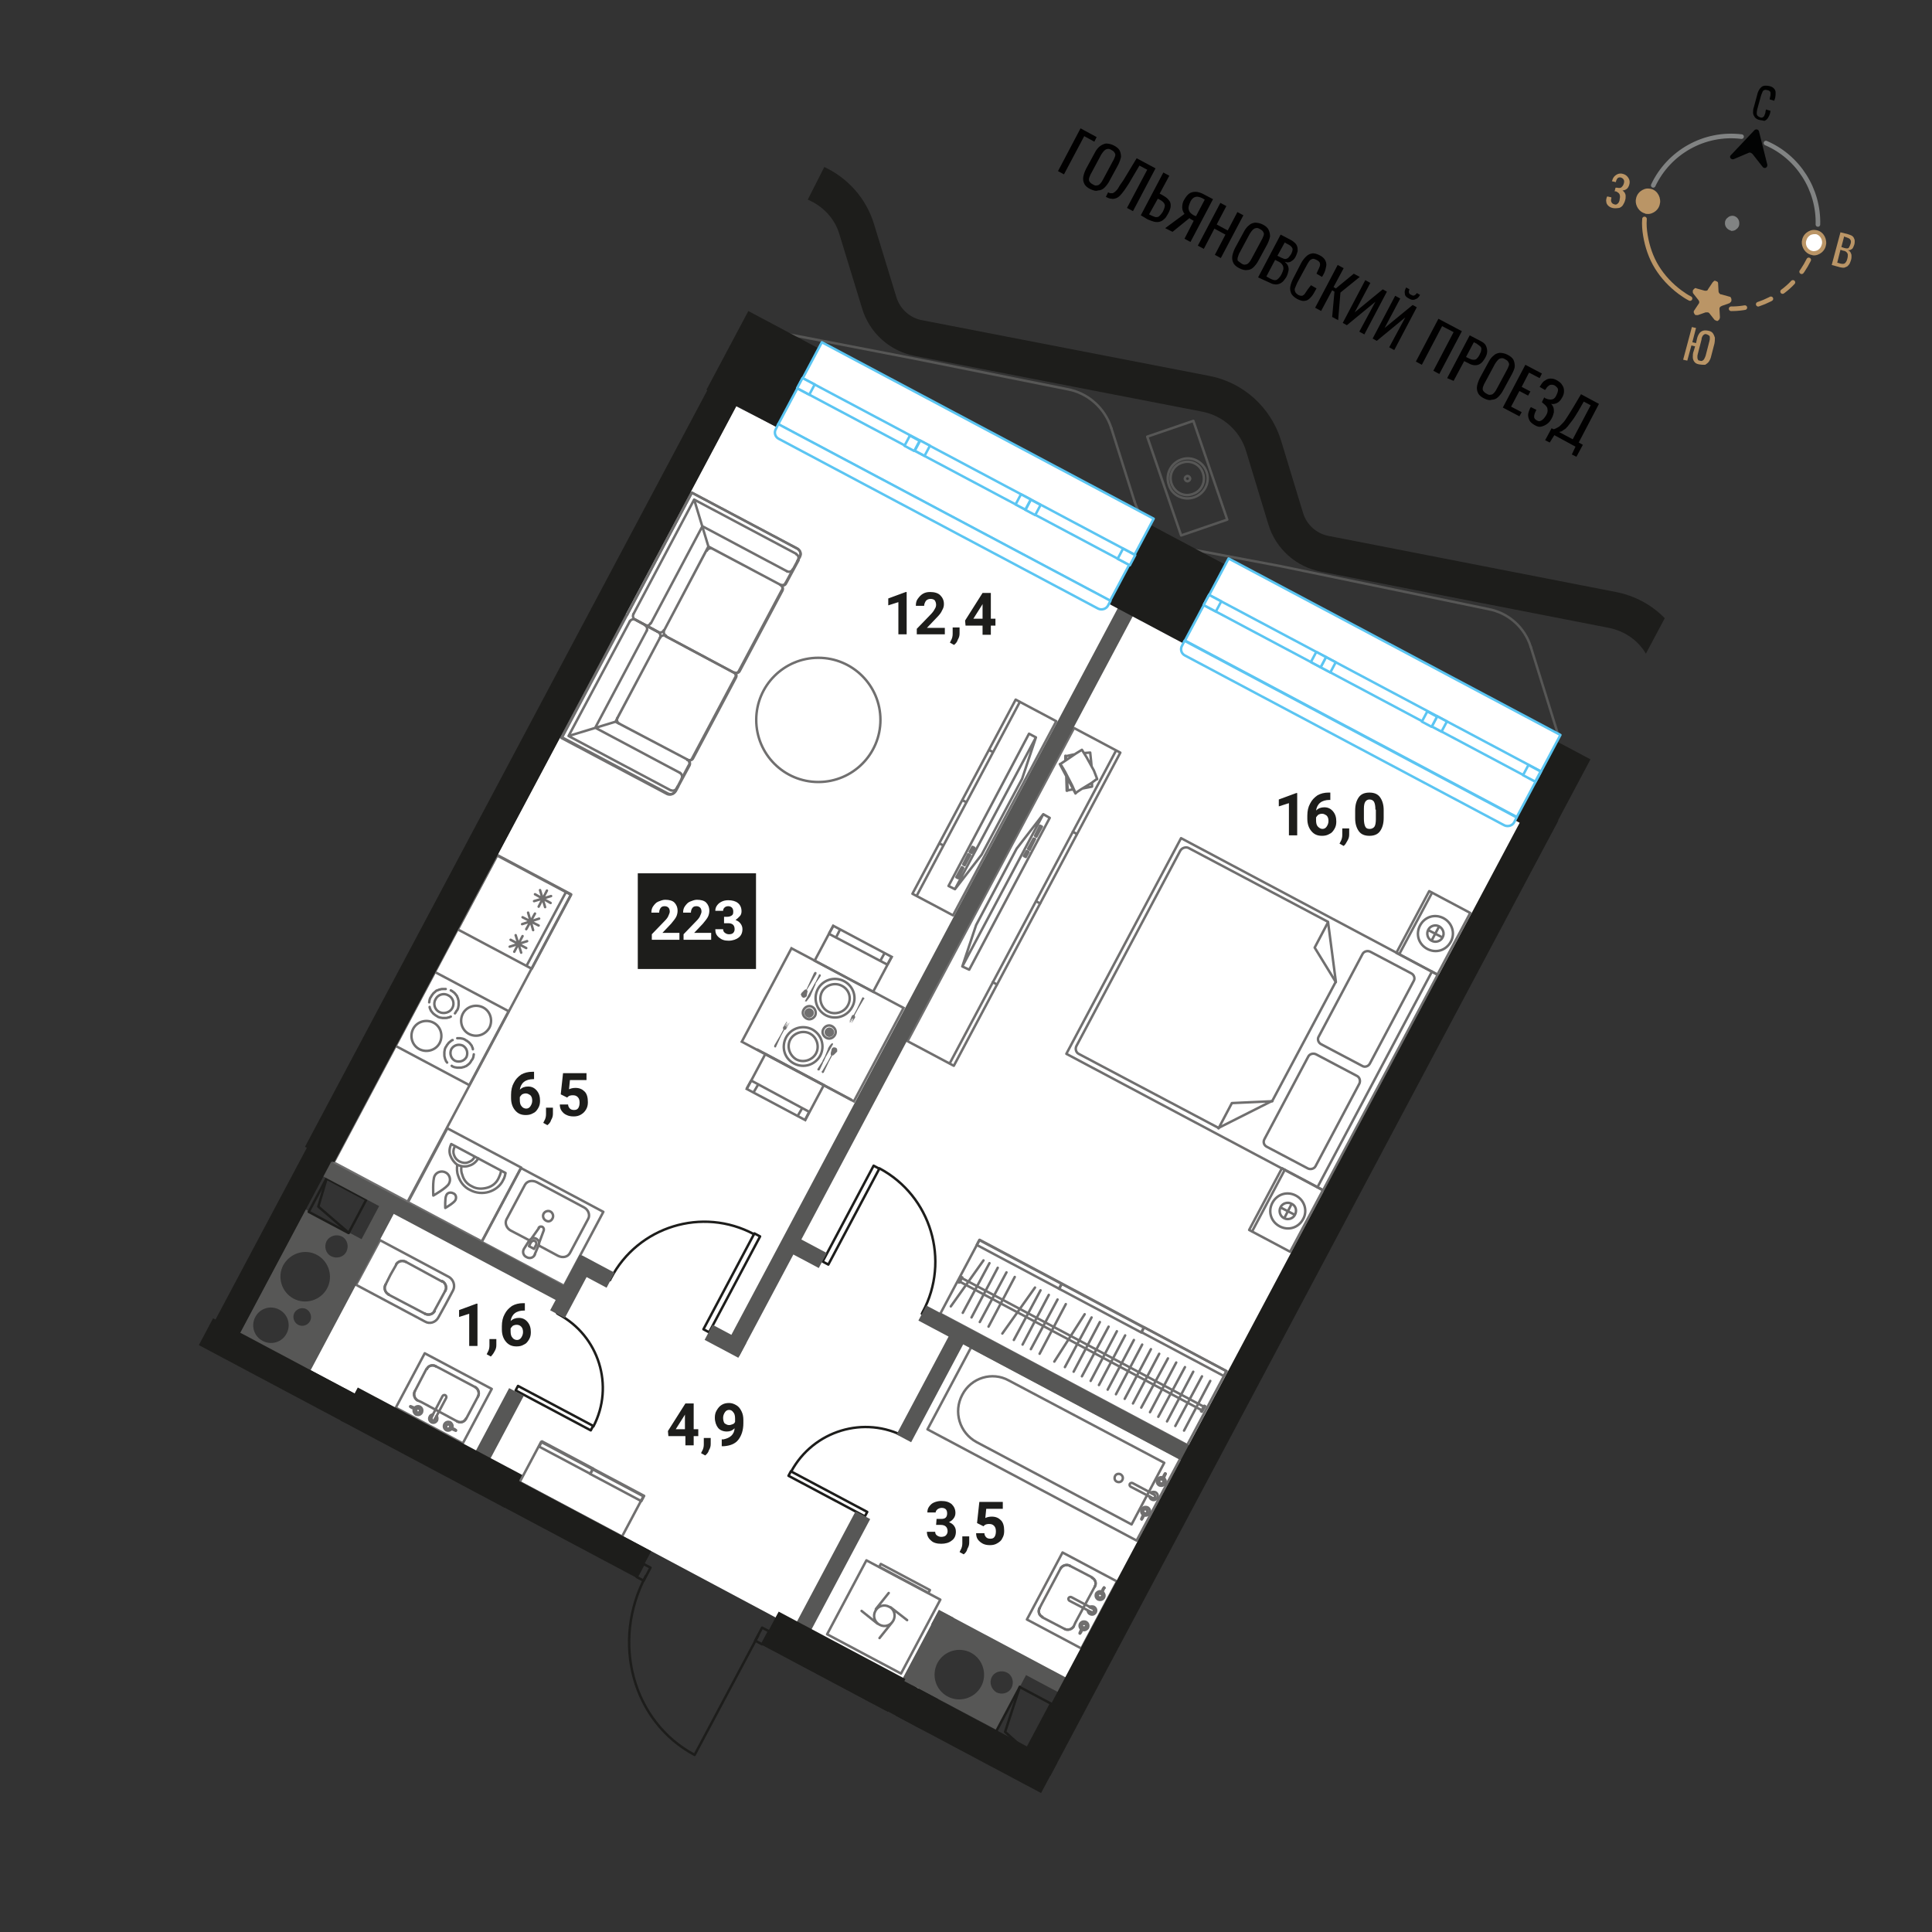 <svg version="1.1" id="Layer_1" xmlns="http://www.w3.org/2000/svg" x="0" y="0" viewBox="0 0 420 420" style="enable-background:new 0 0 420 420" xml:space="preserve"><rect x="0" y="0" width="420" height="420" fill="#333333" stroke="none"/><style>.st0{fill:#fff}.st1{stroke-linecap:round;stroke-linejoin:round;stroke-miterlimit:9.999}.st1,.st2,.st3,.st4{fill:none;stroke:#706f6f;stroke-width:.535}.st2{stroke-linecap:round;stroke-linejoin:round;stroke-miterlimit:10}.st3,.st4{stroke-miterlimit:9.999}.st4{stroke-miterlimit:10}.st5{fill:#706f6f}.st9{fill:#575756}.st10,.st11{fill:none;stroke:#1d1d1b;stroke-width:.535;stroke-linecap:round;stroke-linejoin:round;stroke-miterlimit:10}.st11{stroke-miterlimit:9.999}.st14{fill-rule:evenodd;clip-rule:evenodd;fill:#575756}.st15{fill:#1d1d1b}.st16,.st18,.st19,.st20{fill:none;stroke:#575756;stroke-width:.535;stroke-linecap:round;stroke-linejoin:round;stroke-miterlimit:10}.st18,.st19,.st20{fill:#fff;stroke:#5bc5f2;stroke-miterlimit:9.999}.st19,.st20{stroke-miterlimit:10}.st20{stroke-miterlimit:10}.st21{fill:#010000}.st24{fill:none;stroke:#818383;stroke-linecap:round;stroke-linejoin:round;stroke-miterlimit:10}.st25{fill:#ba9566}.st26{fill:#818383}</style><path class="st0" d="m230.5 367.3-7.7-4.1-1.2.9-15.8-8.5-6.5 12.4-93.9-50.1-41.6-22 13.9-26.3 1.9 1 3.9-8.2-12.4-6.9L160 88.3l171.8 88.3z"/><path transform="rotate(-61.997 233.063 347.93)" class="st1" d="M224.8 341.2h16.5v13.4h-16.5z"/><path class="st2" d="m233.8 352.7-.4.9M233.8 352.7l-.4.9M231.4 354.1h0M231.4 354.1l-4.8-2.5M231.4 354.1l-4.8-2.5M226 349.6h0M226 349.6l.4-.8M226 349.6l.4-.8M226.4 348.8l4.2-7.9M226.4 348.8l4.2-7.9M232.6 340.4h0M232.6 340.4l4.8 2.5M232.6 340.4l4.8 2.5M238 344.9h0M238 344.9l-4.2 7.8M238 344.9l-4.2 7.8M231.4 354.1c.7.4 1.6.1 2-.5"/><path class="st2" d="M231.4 354.1c.7.4 1.6.1 2-.5M226 349.6c-.4.7-.1 1.6.6 1.9"/><path class="st2" d="M226 349.6c-.4.7-.1 1.6.6 1.9M232.6 340.4c-.7-.4-1.6-.1-2 .5"/><path class="st2" d="M232.6 340.4c-.7-.4-1.6-.1-2 .5M238 344.9c.4-.7.1-1.6-.6-1.9"/><path class="st2" d="M238 344.9c.4-.7.1-1.6-.6-1.9M236.9 349.4l.7.3M237.2 350.5c.2.1.5 0 .6-.2s0-.5-.2-.6M237.2 350.5h0M237.2 350.5l-.7-.3"/><path class="st2" d="M236.5 350.2c0 .3.2.6.5.7.4.2.9.1 1.2-.4.2-.4.1-.9-.4-1.2-.3-.1-.6-.1-.9 0M236.9 349.4h0"/><path class="st2" d="m237.6 349.7-4.7-2.5c-.2-.1-.5 0-.6.2h0c-.1.2 0 .5.2.6l4.8 2.5"/><path class="st2" d="M237.2 350.5c.2.1.5 0 .6-.2s0-.5-.2-.6M237.6 349.7h0M239.4 346.5c.1-.1.2-.2.2-.4M238.9 347.3c.2.1.5 0 .7-.2.1-.2.1-.5-.1-.6M239.3 346.4c-.2-.1-.5 0-.6.2s0 .5.2.7M239.5 346c-.1.1-.1.3-.2.4M239.5 346h0M239.5 346h0M239.5 346h0"/><path class="st2" d="M239.5 346c-.4-.2-.9 0-1.2.4-.2.5-.1 1 .4 1.3.5.2 1 .1 1.3-.4.2-.4.1-.9-.3-1.2M239.6 346.1h0"/><path class="st2" d="M238.9 347.3c.2.1.5 0 .7-.2.1-.2 0-.5-.2-.7M239.3 346.4c-.2-.1-.5 0-.7.2-.1.2 0 .5.2.7M240.1 345.2s-.1 0 0 0c-.1-.1-.1-.1 0 0M240 345.1h0"/><path class="st2" d="M240 345.1c-.2.2-.3.4-.4.7l-.3.6M239.3 346.4h0"/><path class="st2" d="M239.4 346.5c0-.1 0-.1 0 0l-.1-.1M239.4 346.5h0M239.4 346.5c.1-.2.2-.4.3-.5.1-.2.2-.5.3-.7M240.1 345.2h0M235.3 354.3h0M235.3 354.3c.4.2.9 0 1.2-.4.2-.5.1-1-.4-1.3-.5-.2-1-.1-1.3.4-.2.4-.1.9.3 1.2M235.1 354.2h0M235.1 354.2h0M235.1 354.2h0"/><path class="st2" d="M235.3 353.8c-.1.1-.2.2-.2.4M235.9 353c-.2-.1-.5 0-.7.2-.1.2-.1.5.1.6M235.5 353.9c.2.1.5 0 .6-.2s0-.5-.2-.7M235.3 354.3c.1-.1.1-.3.2-.4"/><path class="st2" d="M235.9 353c-.2-.1-.5 0-.7.2-.1.2 0 .5.2.7"/><path class="st2" d="M235.4 353.8c.2.1.5 0 .7-.2.1-.2 0-.5-.2-.7M234.8 355.1h0"/><path class="st2" d="M234.8 355.1c.2-.2.3-.4.4-.7l.3-.6M235.5 353.9h0M235.3 353.8c.1 0 .1 0 0 0 .1 0 .1.1.1.1M235.3 353.8h0M235.3 353.8c-.1.2-.2.4-.3.5-.1.2-.2.5-.3.7M234.7 355.1h0M234.7 355.1h0s.1 0 0 0"/><path transform="rotate(-61.997 229.145 313.874)" class="st1" d="M219 288.1h20.2v51.5H219z"/><path class="st2" d="M209.2 303.2h0c-2 3.7-.6 8.3 3.1 10.3l33.7 17.9 7.1-13.4-33.8-17.9c-3.6-2-8.2-.6-10.1 3.1z"/><path class="st2" d="M243.6 320.5c-.4-.2-1-.1-1.2.4-.2.4-.1 1 .4 1.2.4.2 1 .1 1.2-.4.2-.4.1-.9-.4-1.2zM250.3 324.6l.6.3M250.5 325.7c.2.1.5 0 .6-.2s0-.5-.2-.6M250.5 325.7h0M250.5 325.7l-.6-.4"/><path class="st2" d="M249.9 325.3c0 .3.2.6.5.7.4.2.9.1 1.2-.4.2-.4.1-.9-.4-1.2-.3-.1-.6-.1-.9 0M250.3 324.6h0"/><path class="st2" d="m250.9 324.9-4.7-2.5c-.2-.1-.5 0-.6.2h0c-.1.2 0 .5.2.6l4.8 2.5"/><path class="st2" d="M250.5 325.7c.2.1.5 0 .6-.2s0-.5-.2-.6M250.9 324.9h0M252.8 321.6c.1-.1.2-.2.2-.4M252.2 322.5c.2.1.5 0 .7-.2.1-.2.1-.5-.1-.6M252.6 321.6c-.2-.1-.5 0-.6.2s0 .5.2.7M252.8 321.2c-.1.1-.1.3-.2.4M252.8 321.2h0M252.8 321.2h0M252.8 321.2h0"/><path class="st2" d="M252.8 321.2c-.4-.2-.9 0-1.2.4-.2.5-.1 1 .4 1.3.5.2 1 .1 1.3-.4.2-.4.1-.9-.3-1.2M253 321.3h0"/><path class="st2" d="M252.2 322.5c.2.1.5 0 .7-.2.1-.2 0-.5-.2-.7"/><path class="st2" d="M252.7 321.6c-.2-.1-.5 0-.7.2-.1.2 0 .5.2.7M253.4 320.4h0c0-.1-.1-.1 0 0M253.3 320.3h0"/><path class="st2" d="M253.3 320.3c-.2.2-.3.4-.4.7l-.3.6M252.6 321.6h0M252.8 321.6c-.1 0-.1 0 0 0l-.1-.1M252.8 321.6h0M252.8 321.6c.1-.2.2-.4.3-.5.1-.2.2-.5.3-.7M253.4 320.4h0M248.7 329.4h0M248.7 329.4c.4.2.9 0 1.2-.4.2-.5.1-1-.4-1.3-.5-.2-1-.1-1.3.4-.2.4-.1.9.3 1.2M248.5 329.3h0M248.5 329.3h0M248.5 329.3h0"/><path class="st2" d="M248.7 329c-.1.1-.2.2-.2.4M249.2 328.1c-.2-.1-.5 0-.7.2-.1.2-.1.5.1.6M248.8 329c.2.1.5 0 .6-.2s0-.5-.2-.7"/><path class="st2" d="M248.7 329.4c.1-.1.1-.3.2-.4M249.2 328.1c-.2-.1-.5 0-.7.2-.1.2 0 .5.2.7"/><path class="st2" d="M248.8 329c.2.1.5 0 .7-.2.1-.2 0-.5-.2-.7M248.2 330.3h0"/><path class="st2" d="M248.2 330.3c.2-.2.3-.4.4-.7l.3-.6M248.8 329h0M248.7 329h0c.1 0 .1.1.1.1M248.7 329h0M248.7 329c-.1.2-.2.4-.3.5-.1.2-.2.5-.3.7M248.1 330.2h0M248.1 330.2s0 .1 0 0c0 .1 0 .1 0 0"/><path transform="rotate(-61.997 96.512 303.987)" class="st1" d="M89.8 295.7h13.4v16.5H89.8z"/><path class="st2" d="m91.6 304.8-.9-.4M91.6 304.8l-.9-.4M90.2 302.4h0M90.2 302.4l2.5-4.8M90.2 302.4l2.5-4.8M94.7 297h0M94.7 297l.8.4M94.7 297l.8.4M95.5 297.4l7.9 4.2M95.5 297.4l7.9 4.2M103.9 303.6h0M103.9 303.6l-2.5 4.7M103.9 303.6l-2.5 4.7M99.4 309h0M99.4 309l-7.8-4.2M99.4 309l-7.8-4.2M90.2 302.4c-.4.7-.1 1.6.5 2"/><path class="st2" d="M90.2 302.4c-.4.7-.1 1.6.5 2M94.7 297c-.7-.4-1.6-.1-1.9.6"/><path class="st2" d="M94.7 297c-.7-.4-1.6-.1-1.9.6M103.9 303.6c.4-.7.1-1.6-.5-2"/><path class="st2" d="M103.9 303.6c.4-.7.1-1.6-.5-2M99.4 309c.7.4 1.6.1 1.9-.6"/><path class="st2" d="M99.4 309c.7.4 1.6.1 1.9-.6M94.9 307.9l-.4.7M93.8 308.2c-.1.2 0 .5.2.6s.5 0 .6-.2M93.8 308.2h0M93.8 308.2l.3-.7"/><path class="st2" d="M94.1 307.5c-.3 0-.6.2-.7.5-.2.4-.1.9.4 1.2.4.2.9.1 1.2-.4.1-.3.1-.6 0-.9M94.9 307.9h0"/><path class="st2" d="m94.5 308.6 2.5-4.7c.1-.2 0-.5-.2-.6h0c-.2-.1-.5 0-.6.2l-2.5 4.8"/><path class="st2" d="M93.8 308.2c-.1.2 0 .5.2.6s.5 0 .6-.2M94.5 308.6h0M97.8 310.4c.1.1.2.2.4.2M97 309.9c-.1.2 0 .5.2.7.2.1.5.1.6-.1M97.9 310.3c.1-.2 0-.5-.2-.6s-.5 0-.7.2"/><path class="st2" d="M98.3 310.4c-.1-.1-.3-.1-.4-.2M98.3 310.4h0M98.3 310.4h0M98.3 310.4h0"/><path class="st2" d="M98.3 310.4c.2-.4 0-.9-.4-1.2-.5-.2-1-.1-1.3.4-.2.5-.1 1 .4 1.3.4.2.9.1 1.2-.3M98.2 310.6h0"/><path class="st2" d="M97 309.9c-.1.2 0 .5.2.7.2.1.5 0 .7-.2M97.9 310.3c.1-.2 0-.5-.2-.7-.2-.1-.5 0-.7.2M99.1 311h0c.1 0 .1 0 0 0M99.1 310.9h0"/><path class="st2" d="M99.1 310.9c-.2-.2-.4-.3-.7-.4l-.6-.3M97.9 310.3h0M97.8 310.4c.1 0 .1 0 0 0l.1-.1M97.8 310.4h0M97.8 310.4c.2.1.4.2.5.3.2.1.5.2.7.3M99.1 311h0M90 306.3h0M90 306.3c-.2.4 0 .9.4 1.2.5.2 1 .1 1.3-.4.2-.5.1-1-.4-1.3-.4-.2-.9-.1-1.2.3M90.1 306.1h0M90.1 306.1h0M90.1 306.1h0"/><path class="st2" d="M90.5 306.3c-.1-.1-.2-.2-.4-.2M91.3 306.9c.1-.2 0-.5-.2-.7-.2-.1-.5-.1-.6.1M90.4 306.5c-.1.2 0 .5.2.6s.5 0 .7-.2M90 306.3c.1.1.3.1.4.2"/><path class="st2" d="M91.3 306.9c.1-.2 0-.5-.2-.7-.2-.1-.5 0-.7.2"/><path class="st2" d="M90.5 306.4c-.1.2 0 .5.2.7.2.1.5 0 .7-.2M89.2 305.8h0"/><path class="st2" d="M89.2 305.8c.2.2.4.3.7.4l.6.3M90.4 306.5h0M90.5 306.3s0 .1 0 0c0 .1-.1.1-.1.1M90.5 306.3h0M90.5 306.3c-.2-.1-.4-.2-.5-.3-.2-.1-.5-.2-.7-.3M89.2 305.7h0M89.2 305.7h0s0 .1 0 0M96.9 283.5l1.6-3c.5-1 .1-2.3-.9-2.9l-15-8-5.2 9.7 15 8c1 .6 2.3.2 2.9-.9h0l1.6-2.9h0zM84.9 277.1l1.2-2.1M84.9 277.1l1.2-2.1M88.2 274.3h0M88.2 274.3l7.9 4.3M88.2 274.3l7.9 4.3M96.8 280.6h0M96.8 280.6l-1.2 2.2M96.8 280.6l-1.2 2.2M95.6 282.8l-1.2 2.2M95.6 282.8l-1.2 2.2M92.4 285.6h0M92.4 285.6l-8-4.2M92.4 285.6l-8-4.2M83.8 279.3h0M83.8 279.3l1.1-2.2M83.8 279.3l1.1-2.2"/><path class="st2" d="M88.2 274.3c-.8-.4-1.7-.1-2.1.6"/><path class="st2" d="M88.2 274.3c-.8-.4-1.7-.1-2.1.6M96.8 280.6c.4-.7.1-1.7-.7-2.1"/><path class="st2" d="M96.8 280.6c.4-.7.1-1.7-.7-2.1M92.4 285.6c.8.4 1.7.1 2.1-.6"/><path class="st2" d="M92.4 285.6c.8.4 1.7.1 2.1-.6M83.8 279.3c-.4.7-.1 1.7.7 2.1"/><path class="st2" d="M83.8 279.3c-.4.7-.1 1.7.7 2.1"/><path transform="rotate(-61.997 192.116 351.495)" class="st1" d="M183 342.4h18.2v18.2H183z"/><path transform="rotate(-61.997 196.643 343.139)" class="st1" d="M196.3 337.1h.7v12.1h-.7z"/><path class="st2" d="m193.6 349.4 3.6 2.8M190.8 353l-3.5-2.8M194 352.6l-2.8 3.5M190.4 349.8l2.8-3.5M194.2 352.3c-.6 1.1-1.9 1.5-3 .9s-1.5-1.9-.9-3 1.9-1.5 3-.9c1.1.5 1.5 1.9.9 3"/><path transform="rotate(-61.997 98.312 223.58)" class="st1" d="M60.5 214.5h75.7v18.2H60.5z"/><path transform="rotate(-61.997 111.815 198.264)" class="st1" d="M102.7 189.2h18.2v18.2h-18.2z"/><path class="st2" d="m116.3 194.4 3.4 1.9M118.9 193.6l-1.8 3.5M117.4 193.5l1.1 3.7M116.1 195.9l3.7-1.1M113.6 199.4l3.5 1.8M116.3 198.6l-1.9 3.4M114.8 198.4l1.1 3.8M113.5 200.9l3.7-1.2M111 204.3l3.4 1.8M113.6 203.5l-1.8 3.4M112.1 203.3l1.2 3.8M110.8 205.8l3.8-1.2M114.5 209.9 123 194"/><path transform="rotate(-61.997 98.272 223.624)" class="st1" d="M89.2 214.5h18.2v18.2H89.2z"/><path class="st2" d="M97.2 231c-.1-.2-.3-.3-.3-.5-.1-.2-.2-.4-.2-.6-.1-.2-.1-.4-.1-.6v-.6c0-.2.1-.4.1-.6.1-.2.1-.4.3-.6.1-.2.2-.4.4-.6.1-.2.3-.3.5-.5.2-.1.3-.3.5-.3M103 229.2c0 .2-.1.4-.1.6-.1.2-.1.4-.3.6s-.2.4-.4.6c-.1.2-.3.3-.5.5-.2.1-.3.3-.5.3-.2.1-.4.2-.6.2-.2.1-.4.1-.6.1h-.6c-.2 0-.4-.1-.6-.1-.2-.1-.4-.1-.6-.3M99.4 225.7h.6c.2 0 .4.1.6.1.2.1.4.1.6.3.2.1.4.2.6.4.2.1.3.3.5.5.1.2.3.3.3.5.1.2.2.4.2.6"/><path class="st2" d="M98.9 230.6c-.9-.5-1.2-1.6-.8-2.5.5-.9 1.6-1.2 2.5-.8.9.5 1.2 1.6.8 2.5-.5.9-1.6 1.2-2.5.8zM91.2 228.1c-1.6-.8-2.2-2.8-1.4-4.4.8-1.6 2.8-2.2 4.4-1.4s2.2 2.8 1.4 4.4-2.8 2.2-4.4 1.4zM102 224.8c-1.6-.8-2.2-2.8-1.4-4.4.8-1.6 2.8-2.2 4.4-1.4s2.2 2.8 1.4 4.4c-.9 1.6-2.8 2.2-4.4 1.4zM98 215.3c.2.1.4.2.6.4.2.1.3.3.5.5.1.2.3.3.3.5.1.2.2.4.2.6.1.2.1.4.1.6v.6c0 .2-.1.4-.1.6-.1.2-.1.4-.3.6s-.2.4-.4.6M93.3 217.9c0-.2.1-.4.1-.6.1-.2.1-.4.3-.6.1-.2.2-.4.4-.6.1-.2.3-.3.5-.5s.3-.3.5-.3c.2-.1.4-.2.6-.2.2-.1.4-.1.6-.1h.6M98 221c-.2.1-.4.2-.6.2-.2.1-.4.1-.6.1h-.6c-.2 0-.4-.1-.6-.1-.2-.1-.4-.1-.6-.3-.2-.1-.4-.2-.6-.4-.2-.1-.3-.3-.5-.5-.1-.2-.3-.3-.3-.5-.1-.2-.2-.4-.2-.6"/><path class="st2" d="M95.5 220c-1-.5-1.4-1.8-.8-2.8.5-1 1.8-1.4 2.8-.8 1 .5 1.4 1.8.8 2.8-.5.9-1.8 1.3-2.8.8z"/><path transform="rotate(-61.997 100.992 257.59)" class="st1" d="M91.9 248.5h18.2v18.2H91.9z"/><path class="st2" d="M99.4 253.2c-.1.8-.1 1.6.2 2.4.4 1.3 1.3 2.5 2.6 3.1 1.3.7 2.8.8 4.1.4 1.3-.4 2.5-1.3 3.1-2.6.3-.5.4-1 .5-1.5l-11.8-6.3c-.4.8-.5 1.7-.2 2.5s.8 1.5 1.5 2c.9.4 1.8.5 2.6.2.8-.2 1.5-.8 2-1.6"/><path class="st2" d="M100.3 253.7c-.1.6 0 1.2.2 1.7.3 1.1 1 2 2.1 2.5 1 .6 2.2.6 3.3.3 1.1-.3 2-1 2.5-2.1.2-.4.4-.9.5-1.4M98.8 249.4c-.3.6-.3 1.2-.1 1.7.2.6.6 1.1 1.2 1.4.6.3 1.3.4 1.8.2.6-.2 1.1-.5 1.4-1.1M97.6 257.3c.5-.9.1-2-.7-2.4-.9-.5-2-.1-2.4.7-.5.9-.3 4.3-.3 4.3s3-1.7 3.4-2.6zM99 260.9c.3-.6.1-1.3-.5-1.5-.6-.3-1.3-.1-1.5.5-.3.6-.2 2.7-.2 2.7s1.9-1.1 2.2-1.7z"/><path transform="rotate(-61.997 117.886 266.708)" class="st1" d="M108.8 256.6H127v20.3h-18.2z"/><path class="st2" d="m117.2 270.8 4.1 2.2c1 .5 2.1.3 2.6-.6l4-7.5c.4-.8 0-1.9-.9-2.4l-10.3-5.5c-1-.5-2.1-.3-2.6.6l-4 7.5c-.4.8 0 1.9.9 2.4l4.2 2.2"/><path class="st2" d="M120.1 264.9c.3-.5.1-1.2-.4-1.5s-1.2-.1-1.5.4-.1 1.2.4 1.5c.6.4 1.2.2 1.5-.4zM113.9 271.5h0M113.9 271.5c-.4.7-.1 1.5.6 1.8.7.4 1.5.1 1.8-.6M117.1 270.7l-.9 2.1M117.1 270.7h0M117.1 270.7c.1-.2.1-.4.1-.5M118.2 267.5l-1 2.7M118.2 267.5h0M118.2 267.5c.1-.3 0-.6-.3-.8-.3-.1-.6-.1-.8.2M115.5 269.3l1.7-2.4M115.5 269.3h0M115.5 269.3c-.2.1-.3.2-.4.4M113.9 271.5l1.2-1.9M116.1 271.5l.4-.8M115.4 270.1l-.4.8M115 270.9l1.1.6M116.5 270.7c.2-.3.1-.7-.2-.9-.3-.2-.7 0-.9.3M117.2 270.2c0-.4-.3-.7-.6-.9-.3-.2-.8-.2-1.1 0"/><path transform="rotate(-61.997 235.538 291.796)" class="st1" d="M226.4 261.4h18.2v60.8h-18.2z"/><path transform="rotate(-61.997 221.614 274.878)" class="st1" d="M221 264.7h1.2V285H221z"/><path transform="rotate(-61.997 239.508 284.406)" class="st1" d="M238.9 274.2h1.2v20.3h-1.2z"/><path transform="rotate(-61.997 257.369 293.87)" class="st1" d="M256.8 283.7h1.2V304h-1.2z"/><path class="st2" d="m262 305.7-.7 1.2-.2-.1.7-1.2zM209.2 277.7l-.6 1.1h-.2l.6-1.2zM209.2 277.9l52.5 27.9M208.8 278.7l52.5 27.9M206.7 284l7.1-10M209.3 285.4l5.8-10.8M211.2 286.4l5.7-10.8M213 287.4l5.8-10.8M214.9 288.4l5.7-10.8M217.9 289.9l7.1-10M220.4 291.3l5.8-10.8M222.3 292.3l5.7-10.8M224.1 293.3l5.8-10.8M226 294.3l5.7-10.8M229.2 296l6.6-10.3M231.5 297.2l5.8-10.8M233.4 298.2l5.7-10.8M235.2 299.2l5.8-10.8M237.1 300.2l5.7-10.8M238.9 301.1l5.7-10.8M240.8 302.1l5.7-10.8M242.6 303.1l5.7-10.8M244.5 304.1l5.7-10.8M246.3 305.1l5.7-10.8M248.1 306l5.8-10.7M250 307l5.7-10.8M251.8 308l5.8-10.8M253.7 309l5.7-10.8M255.5 310l5.8-10.8M257.4 311l5.7-10.8"/><path transform="rotate(-61.997 311.639 202.787)" class="st1" d="M304 197.7h15.2v10.1H304z"/><path transform="rotate(-61.997 279.585 263.064)" class="st1" d="M272 258h15.2v10.1H272z"/><path transform="rotate(-61.997 272.157 220.467)" class="st1" d="M245.6 188.9h53.1v63.2h-53.1z"/><path class="st2" d="m275.4 249.3 8.9 4.7c.6.3 1.4.1 1.7-.5l9.5-17.9c.3-.6.1-1.4-.5-1.7l-8.9-4.7c-.6-.3-1.4-.1-1.7.5l-9.5 17.9c-.4.7-.1 1.4.5 1.7zM297.9 206.9l8.9 4.7c.6.3.9 1.1.5 1.7l-9.5 17.9c-.3.6-1.1.9-1.7.5l-8.9-4.7c-.6-.3-.9-1.1-.5-1.7l9.5-17.9c.3-.6 1.1-.8 1.7-.5zM256.6 184.9 234 227.4c-.3.6-.1 1.4.5 1.7l30.4 16.1 11.7-5.9 13.8-25.9-1.7-13-30.4-16.1c-.6-.2-1.3 0-1.7.6z"/><path class="st2" d="m288.7 200.5-2.9 5.5 4.6 7.5M264.9 245.3l2.9-5.5 8.8-.4M272.2 267.7l7.1-13.4M304.2 207.4l7.1-13.3M313.8 199.6c-1.9-1-4.1-.3-5.1 1.6-1 1.9-.3 4.1 1.6 5.1s4.1.3 5.1-1.6c1-1.8.3-4.1-1.6-5.1z"/><path class="st2" d="M312.9 201.4c-.9-.5-2-.1-2.4.7-.5.9-.1 2 .7 2.4.9.5 2 .1 2.4-.7.5-.9.1-1.9-.7-2.4zM313.6 203.8l-3.1-1.6M311.2 204.5l1.6-3M281.7 259.9c-1.9-1-4.1-.3-5.1 1.6s-.3 4.1 1.6 5.1 4.1.3 5.1-1.6c1-1.8.3-4.1-1.6-5.1z"/><path class="st2" d="M280.8 261.7c-.9-.5-2-.1-2.4.7-.5.9-.1 2 .7 2.4.9.5 2 .1 2.4-.7.5-.9.2-2-.7-2.4zM281.5 264.1l-3.1-1.6M279.2 264.8l1.6-3.1M311.3 211.2l-24.9 46.9"/><path transform="rotate(-61.997 220.417 195.015)" class="st1" d="M181.9 189.3H259v11.4h-77.1z"/><path class="st2" d="m206.5 231.1 36.1-67.9M225.2 195.9l.9.5M215.8 213.5l.9.5M233.2 180.8l.9.5M237.4 171h0M237.4 171h-.1M232.3 171.8h-.1M232 168.7h0M232 169.1v1.5M232.2 171.8h0M232.2 171.8h0M231.6 164.4h.1M231.7 164.4h0M231.8 164.9v.3M231.9 168.6v.1M231.9 169.1l.2 2.2M232.1 171.8h0M231.7 164.4v-.1M231.7 164.4h0M231.9 168.7h0M232 169.1v1.6M232.1 171.8h0M231.7 164.3h-.1M231.6 164.3h0M231.6 164.3v1M231.8 168.3h0M231.8 168.8l.1 3.1M231.6 164.3v.1M231.6 164.3v1M231.8 168.4h0M231.8 168.8l.1 3.1M231.6 164.4l.1.9M231.8 168.5h0M231.9 168.9l.1 2.9M232 171.8h.1M232.1 171.8h-.1M232 171.8v.1M231.9 171.9h0M231.9 171.9l.1-.1M231.7 164.4l1.3-.3M231.7 164.4l.1.8M233 164.1l.5-.1M235.7 163.7l1.3-.1M237 163.6l.2 1.9M237.2 165.5l.1 1.1M237.4 170.2v.8M237.4 171l-1.5.3M235.9 171.3l-.5.1M233.3 171.6l-1.2.2M232.1 171.8l-.1-1.9M232 169.9v-.7M232 168.7h0M231.1 167.1l2.2 4.2M234 172.3h0M234 172.3h0M238.5 169.3h0M238.5 169.3v.1M234.1 172.2l-.1.1M230.6 166.1h0M230.6 166.1h-.1M230.6 166.1h0M230.8 166.5l2.8 5.4M233.9 172.4h0M230.6 166.1h-.1M230.6 166.1h0M231.1 167l2.3 4.5M233.9 172.4h0M230.5 166.1h0M230.4 166.1h0M230.4 166.1l3.4 6.4M230.4 166.1h.1M230.4 166.1l3.4 6.4M230.5 166.1l3.3 6.3M233.9 172.4h0M233.9 172.4h-.1M233.9 172.4h-.1M233.8 172.4v.1M233.8 172.5h0M233.8 172.5v-.1M230.5 166.1l1.2-.8M230.5 166.1l1 1.6M231.7 165.3l2.2-1.5M233.9 163.8l1.3-.8M235.2 163l1 1.6M236.2 164.6l1.6 2.9M237.8 167.5l.7 1.8M238.5 169.3l-1.2.9M237.3 170.2l-2.3 1.4M235 171.6l-1.2.8M233.8 172.4l-.7-1.6M233.1 170.8l-1.6-3.1M221 184.5l-8.8 16.6h0l-3 9 1.5.7 17.5-33h0l-1.4-.8zM226.5 179.7l-1.2 2.2M225.3 181.9l-.3-.2M225 181.7l1.1-2.2M226.1 179.5l.4.2M225 182.4l-1.1 2.2M223.9 184.7l-.4-.2M223.5 184.5l1.2-2.2M224.7 182.3l.3.1M223.6 185.2l-.6 1.1M223 186.3l-.4-.2M222.6 186.1l.6-1.1M223.2 185l.4.2M209.2 210.1l17.6-33.1"/><path transform="rotate(-61.997 214.031 175.53)" class="st1" d="M190.1 170.5h47.8v10h-47.8z"/><path class="st2" d="m221.7 152.6-22.4 42.1M210.1 174.4l-.8-.4M215.9 163.5l-.8-.4M205.1 183.8l-.8-.4M213.4 185.8l8.8-16.5h0l3-9-1.5-.8-17.5 33.1h0l1.4.7zM207.9 190.7l1.2-2.2M209.1 188.5l.3.2M209.4 188.7l-1.1 2.2M208.3 190.9l-.4-.2M209.4 187.9l1.1-2.2M210.5 185.7l.4.2M210.9 185.9l-1.2 2.2M209.7 188.1l-.3-.2M210.8 185.2l.6-1.1M211.4 184.1l.4.2M211.8 184.3l-.6 1.1M211.2 185.4l-.4-.2M225.2 160.3l-17.6 33"/><path transform="rotate(-61.997 178.81 222.757)" class="st3" d="M167.3 209h23v27.6h-23z"/><path class="st4" d="m185.1 239.1-20.6-11"/><path transform="rotate(-61.997 170.72 236.297)" class="st3" d="M166.4 229.1h8.6v14.4h-8.6z"/><path class="st4" d="m163.3 234.9 12.6 6.8M162.3 236.7l1-1.8M175.9 241.7l-.9 1.8"/><path transform="rotate(-61.997 185.508 208.435)" class="st3" d="M181.2 201.2h8.6v14.4h-8.6z"/><path class="st4" d="m192.9 209.7-12.7-6.7M193.9 207.9l-1 1.8M180.2 203l1-1.8M173.4 242.6l1-1.7M163.8 237.5l1-1.7M191.3 209l1-1.8M181.7 203.9l.9-1.8"/><path class="st5" d="m187.8 216.9.1.1v.2h-.1l-1.3 2.2-.7 1.3.1.4v.1l-.8 1.3.4-1v-.1l-.6 1 .5-1h-.1l-.5.9h-.1l.5-1-.6.9.6-1.4.1-.1.3-.1.7-1.3 1.1-2.3v-.1h.1v-.1h.2v.1h.1M176.6 214.7l.5-.9.1-.2.1-.1.7-1.5v-.1l.1-.1h.2l.1.1v.1l.1.1h-.1.1-.1v.1l-1.1 1.6v.2l-.4.9-.3-.2-1.6 2.9v.1h.4v-.1l.4-.5.3-.4.1-.2.7-1.6M175.2 216.7h.1v-.1l.1-.1v-.1l.1-.7.1-.1-.1-.2v-.1l-.1-.1.8-1.3 1.3-2.2V211.4l-.1-.1H177.1v.1h-.1l-1.1 2.4-.6 1.3h-.2l-.2.1-.1.1-.5.5-.1.1v.1l-.1.1v.2l.1.1v.1l.1.1v.1l.1.1h.1l.1.1H174.9l.1-.1h.1l.1-.1M176.4 219.3c-.5-.3-1.1-.1-1.4.4-.3.5-.1 1.1.4 1.4.5.3 1.1.1 1.4-.4.3-.5.1-1.1-.4-1.4"/><path class="st2" d="M176.6 218.9c-.7-.4-1.5-.1-1.9.6-.4.7-.1 1.5.6 1.9.7.4 1.5.1 1.9-.6.3-.6.1-1.5-.6-1.9M183 214.3c-1.5-.8-3.5-.2-4.3 1.3s-.2 3.5 1.3 4.3 3.5.2 4.3-1.3c.9-1.6.3-3.5-1.3-4.3"/><path class="st2" d="M183.5 213.3c-2.1-1.1-4.6-.3-5.7 1.7-1.1 2.1-.3 4.6 1.7 5.7 2.1 1.1 4.6.3 5.7-1.7 1.2-2 .4-4.6-1.7-5.7"/><path class="st5" d="M168.3 227.6V227.3l1.3-2.2.7-1.3-.1-.3v-.1l.8-1.3h.1l-.5 1h.1l.5-.9-.4 1 .6-.9-.5 1h.1l.6-1v.1l-.7 1.3v.1l-.4.1-.7 1.3-1.1 2.4v.1h-.1.1H168.4l-.1-.1M179.5 229.8l-.4.9-.2.3v.1l-.7 1.5-.1.1H177.8l-.1-.1v-.2l1.1-1.7v-.1l.5-.9.2.1 1.6-2.8v-.1l-.1-.1h-.2v.1h-.1l-.4.5-.3.5v.1l-.7 1.7M181 227.8l-.1.1-.1.1v.1l-.2.8v.4l.1.1-.7 1.3-1.3 2.2h-.1v.2h.1v.1h.1v.1h.1l.1-.1v.1-.1h.1v-.1l1.1-2.3.7-1.3.2-.1h.1l.1-.1.6-.6.1-.1v-.5l-.1-.1v-.1l-.1-.1h-.1l-.1-.1h-.5l-.1.1M179.8 225.3c.5.3 1.1.1 1.4-.4.3-.5.1-1.1-.4-1.4-.5-.3-1.1-.1-1.4.4-.3.5-.1 1.1.4 1.4"/><path class="st2" d="M179.6 225.6c.7.4 1.5.1 1.9-.6.4-.7.1-1.5-.6-1.9-.7-.4-1.5-.1-1.9.6-.4.7-.1 1.5.6 1.9M173.1 230.3c1.5.8 3.5.2 4.3-1.3s.2-3.5-1.3-4.3-3.5-.2-4.3 1.3-.2 3.4 1.3 4.3"/><path class="st2" d="M172.6 231.2c2.1 1.1 4.6.3 5.7-1.7 1.1-2.1.3-4.6-1.7-5.7-2.1-1.1-4.6-.3-5.7 1.7-1.1 2.1-.4 4.6 1.7 5.7M173.3 122.1l.6-1.1c.3-.6.1-1.3-.5-1.7l-23-12.2-14.1 26.6-14.1 26.6 23 12.2c.6.3 1.3.1 1.7-.5l.6-1.1-.3.5 2.7-5h0c.2-.4.1-1-.4-1.2h0c.4.2 1 .1 1.2-.4l9.3-17.5c.2-.4.1-.9-.3-1.1h0c.4.2.9.1 1.1-.3l9.3-17.5c.2-.4.1-1-.4-1.2h0c.4.2 1 .1 1.2-.4h0l2.7-5-.3.3zM149.7 166.4l-2.6 5M149.4 165.1l-14.8-7.8M134.2 156.1l9.3-17.5M123.6 160l22.2 11.8M147.1 171.4l2.6-5M149.4 165.1l-15.6-8.2M133.8 156.9l9.7-18.3M143.1 137.4l-5-2.7M136.9 135.1 123.6 160M147.8 168l-18.4-9.8M129.4 158.2l11.2-21.1M133.8 156.9l-10.2 3.1"/><path class="st2" d="M150.6 164.8c-.2.4-.8.6-1.2.4M134.6 157.3c-.4-.2-.6-.8-.4-1.2M143.5 138.6c.2-.4.8-.6 1.2-.4M147.1 171.4c-.2.4-.8.6-1.2.4"/><path class="st2" d="M149.4 165.1c.4.2.6.8.4 1.2M143.1 137.4c.4.2.6.8.4 1.2M136.9 135.1c.2-.4.8-.6 1.2-.4M147.8 168c.4.2.6.8.4 1.2M140.2 135.9c.4.2.6.8.4 1.2M138.1 134.7l5 2.7M144.7 138.3l14.8 7.9c.4.2.6.7.3 1.1l-9.3 17.5M147.3 171l-.6 1.1c-.3.6-1.1.8-1.7.5l-23-12.2 14.1-26.6M170.8 126.7l2.7-5M169.6 127.1l-14.7-7.8M153.6 119.6l-9.2 17.4M150.9 108.6l22.2 11.8M173.5 121.7l-2.7 5M169.6 127.1l-15.6-8.3M154 118.8l-9.6 18.2M143.1 137.4l-5-2.7M137.7 133.5l13.2-24.9M171.1 124.2l-18.4-9.8M152.7 114.4l-11.2 21.1M154 118.8l-3.1-10.2M170 128.3c.2-.4.1-1-.4-1.2M154.9 119.3c-.4-.2-1-.1-1.2.4M144.4 137c-.2.4-.1 1 .4 1.2M173.5 121.7c.2-.4.1-1-.4-1.2"/><path class="st2" d="M169.6 127.1c.4.2 1 .1 1.2-.4M143.1 137.4c.4.2 1 .1 1.2-.4M137.7 133.5c-.2.4-.1 1 .4 1.2M171.1 124.2c.4.2 1 .1 1.2-.4M140.2 135.9c.4.2 1 .1 1.2-.4M138.1 134.7l5 2.7M144.7 138.3l14.8 7.9c.4.2.9.1 1.1-.3l9.3-17.5M173.3 122.1l.6-1.1c.3-.6.1-1.3-.5-1.7l-23-12.2-14.1 26.6"/><circle cx="177.9" cy="156.5" style="fill:none;stroke:#706f6f;stroke-width:.535;stroke-linecap:round;stroke-linejoin:round;stroke-miterlimit:10" r="13.5"/><path transform="rotate(-61.997 134.16 322.787)" class="st1" d="M133.5 316.5h1.3v12.6h-1.3z"/><path transform="rotate(-62.005 123.037 316.86)" style="fill:none;stroke:#706f6f;stroke-width:.535;stroke-linecap:round;stroke-linejoin:round;stroke-miterlimit:10" d="M122.4 310.6h1.3v12.6h-1.3z"/><path transform="rotate(-61.997 126.474 323.743)" style="fill:none;stroke:#706f6f;stroke-width:.535;stroke-linecap:round;stroke-linejoin:round;stroke-miterlimit:10" d="M121.5 311.1h9.9v25.2h-9.9z"/><path class="st9" d="m205.5 354-6.7 12.6 17.9 9.5 6.7-12.6-17.9-9.5zm10.1 10.6c.6-1.2 2.1-1.6 3.3-1s1.6 2.1 1 3.3c-.6 1.2-2.1 1.6-3.3 1-1.1-.7-1.6-2.1-1-3.3zm-11.8-3.1c1.4-2.6 4.7-3.6 7.3-2.2s3.6 4.7 2.2 7.3c-1.4 2.6-4.7 3.6-7.3 2.2s-3.6-4.6-2.2-7.3zM66.4 262.9l-14.5 27.3 12.6 6.7L79 269.6l-12.6-6.7zm7.9 5.9c1.2.6 1.6 2.1 1 3.3-.6 1.2-2.1 1.6-3.3 1-1.2-.6-1.6-2.1-1-3.3.6-1.1 2.1-1.6 3.3-1zm-5.4 4c2.6 1.4 3.6 4.7 2.2 7.3-1.4 2.6-4.7 3.6-7.3 2.2-2.6-1.4-3.6-4.7-2.2-7.3 1.5-2.6 4.7-3.6 7.3-2.2zm-11.8 18.7c-1.9-1-2.6-3.3-1.6-5.2 1-1.9 3.3-2.6 5.2-1.6s2.6 3.3 1.6 5.2c-1 1.9-3.3 2.6-5.2 1.6zm7.7-3.5c-.9-.5-1.3-1.7-.8-2.6.5-.9 1.7-1.3 2.6-.8s1.3 1.7.8 2.6-1.6 1.3-2.6.8z"/><path class="st10" d="M140.4 342.6c-7.6 14.3-2.9 31.7 10.6 38.9l13.8-25.9" id="ARC_807_"/><path transform="rotate(-61.997 139.875 341.816)" class="st11" d="M138.3 341h3.2v1.7h-3.2z"/><path transform="rotate(-61.997 165.686 355.668)" class="st11" d="M164.1 354.8h3.2v1.7h-3.2z"/><path class="st10" d="M132.6 278.3c.1-.1.1-.3.2-.4 5.9-11.3 19.9-15.6 31.1-9.6" id="ARC_793_"/><path transform="rotate(-62.005 159.072 278.907)" style="fill:none;stroke:#1d1d1b;stroke-width:.535;stroke-linecap:round;stroke-linejoin:round;stroke-miterlimit:10" d="M147.3 278.2h23.6v1.4h-23.6z" id="LWPOLYLINE_2027_"/><path class="st10" d="M200.4 285.6c.1-.1.1-.3.2-.4 6-11.2 1.8-25.2-9.4-31.2" id="ARC_790_"/><path transform="rotate(-61.997 185.046 264.133)" class="st11" d="M173.2 263.4h23.6v1.4h-23.6z" id="LWPOLYLINE_2024_"/><path class="st10" d="M121.1 285.5c.1.1.2.1.3.2 8.8 4.7 12.2 15.6 7.6 24.4" id="ARC_771_"/><path transform="rotate(-61.997 120.508 306.16)" class="st11" d="M120 296.9h1.1v18.5H120z" id="LWPOLYLINE_2001_"/><path class="st10" d="M197.1 312.6c-.1-.1-.2-.1-.3-.2-8.9-4.8-20-1.4-24.8 7.5" id="ARC_769_"/><path transform="rotate(-61.997 180.003 324.708)" class="st11" d="M179.4 315.3h1.1v18.8h-1.1z" id="LWPOLYLINE_1999_"/><path class="st10" d="m223.1 380.6-4.6-4.1 3.2-9.8" id="LWPOLYLINE_1976_"/><path transform="rotate(-61.997 222.404 373.694)" style="fill:none;stroke:#1d1d1b;stroke-width:.535;stroke-linecap:round;stroke-linejoin:round;stroke-miterlimit:10" d="M216.6 369.8h11.6v7.7h-11.6z" id="LWPOLYLINE_1975_"/><path class="st10" d="m71 256.2-1.8 6.1 6.6 5.7" id="LWPOLYLINE_1948_"/><path transform="rotate(-61.997 73.407 262.137)" class="st11" d="M69.3 257.2h8.2v9.8h-8.2z" id="LWPOLYLINE_1947_"/><path transform="rotate(-61.997 202.405 212.602)" class="st14" d="M110.2 210.7h184.4v3.7H110.2z"/><path transform="rotate(-61.997 218.14 359.453)" class="st14" d="M216.3 342.6h3.6v33.7h-3.6z"/><path transform="rotate(-61.997 201.575 358.734)" class="st14" d="M192.7 356.9h17.8v3.6h-17.8z"/><path transform="rotate(-61.997 97.447 268.097)" class="st14" d="M95.6 237.6h3.6v61h-3.6z"/><path transform="rotate(-61.997 129.117 276.42)" class="st14" d="M127.3 272.4h3.7v8.1h-3.7z"/><path transform="rotate(-61.997 229.233 300.73)" class="st14" d="M227.4 268.2h3.7v65.1h-3.7z"/><path transform="rotate(-61.997 175.113 272.073)" class="st14" d="M173.3 267.8h3.7v8.5h-3.7z"/><path transform="rotate(-61.997 202.6 301.213)" class="st14" d="M189.6 299.4h25.9v3.6h-25.9z"/><path transform="rotate(-61.997 180.747 342.346)" class="st14" d="M166.1 340.5h29.3v3.6h-29.3z"/><path transform="rotate(-61.997 75.252 279.488)" class="st14" d="M53.9 277.7h42.8v3.6H53.9z"/><path transform="rotate(-61.997 124.465 279.656)" class="st14" d="M117.6 277.8h13.7v3.6h-13.7z"/><path transform="rotate(-61.997 108.338 309.992)" class="st14" d="M100 308.2h16.7v3.6H100z"/><path transform="rotate(-61.997 157.763 291.602)" class="st14" d="M155.9 287.4h3.7v8.3h-3.7z"/><path transform="rotate(-61.997 212.245 378.064)" class="st15" d="M208.5 360.2h7.5V396h-7.5z"/><path transform="rotate(-61.997 280.403 280.513)" class="st15" d="M162.7 276.9H398v7.2H162.7z"/><path transform="rotate(-61.997 125.278 332.317)" class="st15" d="M122 315.6h6.6V349H122z"/><path transform="rotate(-61.997 60.542 297.835)" class="st15" d="M57.2 280h6.6v35.7h-6.6z"/><path transform="rotate(-61.997 114.44 166.355)" class="st15" d="M18.6 162.8h191.7v7.2H18.6z"/><path transform="rotate(-61.997 103.777 186.392)" class="st15" d="M-14.7 183.3h236.9v6.1H-14.7z"/><path transform="rotate(-61.997 184.735 363.415)" class="st15" d="M181 343.7h7.5v39.5H181z"/><path transform="rotate(-61.997 181.198 361.226)" class="st15" d="M177.1 345.6h8.1v31.2h-8.1z"/><path transform="rotate(-61.997 93.725 314.726)" class="st15" d="M89.7 294.5h8.1V335h-8.1z"/><path class="st15" d="M197.1 137.9h-1.8v-7l-2.2.7v-1.5l3.8-1.4h.2v9.2zM205.6 137.9h-6.3v-1.2l3-3.1c.4-.4.7-.8.9-1.2.2-.3.3-.6.3-.9 0-.4-.1-.7-.3-1-.2-.2-.5-.3-.9-.3s-.7.1-1 .4c-.2.3-.4.7-.4 1.1h-1.8c0-.6.1-1.1.4-1.5s.6-.8 1.1-1.1 1-.4 1.6-.4c.9 0 1.7.2 2.2.7s.8 1.1.8 1.9c0 .5-.1.9-.4 1.4-.2.5-.6 1-1.2 1.6l-2.1 2.2h3.9v1.4h.2zM207.4 140.2l-.9-.5.2-.4c.3-.5.4-1 .4-1.5v-1.4h1.5v1.3c0 .5-.1.9-.4 1.4-.1.4-.4.8-.8 1.1zM215.4 134.5h1v1.5h-1v2h-1.8v-2h-3.7l-.1-1.1 3.8-6h1.8v5.6zm-3.8 0h2v-3.2l-.1.2-1.9 3zM116.1 233.1v1.5h-.2c-.8 0-1.5.2-2 .6-.5.4-.8 1-.9 1.7.5-.5 1.1-.7 1.8-.7.8 0 1.4.3 1.9.9.5.6.7 1.3.7 2.2 0 .6-.1 1.1-.4 1.6s-.6.9-1.1 1.1c-.5.3-1 .4-1.6.4-1 0-1.7-.3-2.3-1-.6-.7-.9-1.6-.9-2.7v-.7c0-1 .2-1.9.6-2.6.4-.8.9-1.3 1.6-1.8.7-.4 1.5-.6 2.4-.6h.4v.1zm-1.8 4.6c-.3 0-.6.1-.8.2-.2.2-.4.4-.5.6v.6c0 .6.1 1.1.4 1.4.2.3.6.5 1 .5s.7-.2.9-.5c.2-.3.4-.7.4-1.2s-.1-.9-.4-1.2c-.3-.2-.6-.4-1-.4zM119 244.6l-.9-.5.2-.4c.3-.5.4-1 .4-1.5v-1.4h1.5v1.3c0 .5-.1.9-.4 1.4-.1.4-.4.8-.8 1.1zM121.9 237.9l.5-4.6h5.1v1.5h-3.6l-.2 2c.4-.2.9-.3 1.4-.3.9 0 1.5.3 2 .8s.7 1.3.7 2.3c0 .6-.1 1.1-.4 1.6s-.6.8-1.1 1.1-1 .4-1.6.4-1.1-.1-1.5-.3c-.5-.2-.8-.5-1.1-.9-.3-.4-.4-.9-.4-1.4h1.8c0 .4.2.7.4.9s.5.3.9.3.7-.1.9-.4c.2-.3.3-.7.3-1.2s-.1-.9-.4-1.2-.6-.4-1.1-.4c-.4 0-.8.1-1 .3l-.2.2-1.4-.7zM103.8 292.6H102v-7l-2.2.7v-1.5l3.8-1.4h.2v9.2zM106.7 294.9l-.9-.5.2-.4c.3-.5.4-1 .4-1.5v-1.4h1.5v1.3c0 .5-.1.9-.4 1.4-.2.4-.5.8-.8 1.1zM114.1 283.4v1.5h-.2c-.8 0-1.5.2-2 .6s-.8 1-.9 1.7c.5-.5 1.1-.7 1.8-.7.8 0 1.4.3 1.9.9s.7 1.3.7 2.2c0 .6-.1 1.1-.4 1.6s-.6.9-1.1 1.1c-.5.3-1 .4-1.6.4-1 0-1.7-.3-2.3-1-.6-.7-.9-1.6-.9-2.7v-.7c0-1 .2-1.9.6-2.6.4-.8.9-1.3 1.6-1.8.7-.4 1.5-.6 2.4-.6h.4v.1zm-1.8 4.6c-.3 0-.6.1-.8.2-.2.2-.4.4-.5.6v.6c0 .6.1 1.1.4 1.4.2.3.6.5 1 .5s.7-.2.9-.5c.2-.3.4-.7.4-1.2s-.1-.9-.4-1.2c-.3-.3-.6-.4-1-.4zM150.8 310.7h1v1.5h-1v2H149v-2h-3.7l-.1-1.1 3.8-6h1.8v5.6zm-3.9 0h2v-3.2l-.1.2-1.9 3zM153.3 316.4l-.9-.5.2-.4c.3-.5.4-1 .4-1.5v-1.4h1.5v1.3c0 .5-.1.9-.4 1.4-.1.4-.4.8-.8 1.1zM159.7 310.5c-.5.5-1 .7-1.7.7-.8 0-1.5-.3-1.9-.8s-.7-1.3-.7-2.2c0-.6.1-1.1.4-1.6.3-.5.6-.9 1.1-1.2.5-.3 1-.4 1.6-.4s1.1.2 1.6.5.8.7 1.1 1.3c.3.6.4 1.2.4 1.9v.7c0 1.5-.4 2.7-1.1 3.6s-1.8 1.3-3.2 1.4h-.4v-1.5h.4c1.4-.3 2.3-1 2.4-2.4zm-1.2-.7c.3 0 .5-.1.8-.2s.4-.3.5-.5v-.7c0-.6-.1-1.1-.4-1.4-.2-.3-.5-.5-.9-.5s-.7.2-.9.5-.4.7-.4 1.2.1.9.3 1.2c.3.2.6.4 1 .4zM203.6 330.2h1c.5 0 .8-.1 1-.3.2-.2.3-.5.3-.9s-.1-.7-.3-.9c-.2-.2-.5-.3-.9-.3-.3 0-.6.1-.9.3-.2.2-.4.4-.4.7h-1.8c0-.5.1-.9.4-1.3.3-.4.6-.7 1.1-.9.5-.2 1-.3 1.5-.3 1 0 1.7.2 2.3.7.5.5.8 1.1.8 1.9 0 .4-.1.8-.4 1.2-.3.4-.6.6-1 .8.5.2.9.5 1.1.8.3.4.4.8.4 1.3 0 .8-.3 1.5-.9 1.9-.6.5-1.4.7-2.3.7-.9 0-1.7-.2-2.2-.7-.6-.5-.9-1.1-.9-1.9h1.8c0 .3.1.6.4.8.3.2.6.3.9.3.4 0 .8-.1 1-.3.2-.2.4-.5.4-.9 0-.9-.5-1.4-1.5-1.4h-1l.1-1.3zM209.5 337.9l-.9-.5.2-.4c.3-.5.4-1 .4-1.5V334h1.5v1.3c0 .5-.1.9-.4 1.4-.1.5-.4.9-.8 1.2zM212.4 331.1l.5-4.6h5.1v1.5h-3.6l-.2 2c.4-.2.9-.3 1.4-.3.9 0 1.5.3 2 .8s.7 1.3.7 2.3c0 .6-.1 1.1-.4 1.6-.2.5-.6.8-1.1 1.1s-1 .4-1.6.4-1.1-.1-1.5-.3-.8-.5-1.1-.9-.4-.9-.4-1.4h1.8c0 .4.2.7.4.9s.5.3.9.3.7-.1.9-.4.3-.7.3-1.2-.1-.9-.4-1.2-.6-.4-1.1-.4c-.4 0-.8.1-1 .3l-.2.2-1.4-.7zM282 181.6h-1.8v-7l-2.2.7v-1.5l3.8-1.4h.2v9.2zM289.2 172.4v1.5h-.2c-.8 0-1.5.2-2 .6-.5.4-.8 1-.9 1.7.5-.5 1.1-.7 1.8-.7.8 0 1.4.3 1.9.9.5.6.7 1.3.7 2.2 0 .6-.1 1.1-.4 1.6s-.6.9-1.1 1.1c-.5.3-1 .4-1.6.4-1 0-1.7-.3-2.3-1-.6-.7-.9-1.6-.9-2.7v-.7c0-1 .2-1.9.6-2.6.4-.8.9-1.3 1.6-1.8.7-.4 1.5-.6 2.4-.6h.4v.1zm-1.8 4.5c-.3 0-.6.1-.8.2-.2.2-.4.4-.5.6v.6c0 .6.1 1.1.4 1.4s.6.5 1 .5.7-.2.9-.5c.2-.3.4-.7.4-1.2s-.1-.9-.4-1.2c-.3-.2-.6-.4-1-.4zM292.1 183.9l-.9-.5.2-.4c.3-.5.4-1 .4-1.5v-1.4h1.5v1.3c0 .5-.1.9-.4 1.4s-.4.8-.8 1.1zM300.8 177.8c0 1.3-.3 2.2-.8 2.9s-1.3 1-2.3 1-1.8-.3-2.3-1-.8-1.6-.8-2.8v-1.7c0-1.3.3-2.2.8-2.9s1.3-1 2.3-1 1.8.3 2.3 1 .8 1.6.8 2.8v1.7zM299 176c0-.8-.1-1.3-.3-1.7-.2-.3-.5-.5-1-.5-.4 0-.7.2-.9.5-.2.3-.3.8-.3 1.5v2.2c0 .7.1 1.3.3 1.7.2.4.5.5 1 .5.4 0 .8-.2 1-.5s.3-.9.3-1.6V176h-.1z"/><path class="st16" d="m338.9 160.3-6.1-19.6" id="LINE_3601_"/><path class="st16" d="M332.8 140.7c-1.3-4.3-4.9-7.5-9.3-8.3l-45-9.3-20.2-3.8" id="LINE_3600_"/><path class="st16" d="M246.6 108.9c1.7 5.3 6.2 9.3 11.7 10.4" id="ARC_757_"/><path class="st16" d="m246.6 108.9-5-15.8" id="LINE_3599_"/><path class="st16" d="M241.6 93.1c-1.4-4.4-5.1-7.7-9.6-8.5L199 78l-28-5.4" id="LINE_3598_"/><path transform="rotate(-18.933 258.082 103.96)" style="fill:none;stroke:#575756;stroke-width:.535;stroke-linecap:round;stroke-linejoin:round;stroke-miterlimit:10" d="M252.8 92.6h10.6v22.7h-10.6z" id="LWPOLYLINE_1930_"/><path class="st16" d="M259.6 108.1c2.3-.8 3.5-3.3 2.7-5.5-.8-2.3-3.3-3.5-5.5-2.7-2.3.8-3.5 3.3-2.7 5.5.7 2.3 3.2 3.5 5.5 2.7z" id="CIRCLE_438_"/><path class="st16" d="M259.3 107.4c1.9-.6 2.9-2.7 2.2-4.6-.6-1.9-2.7-2.9-4.6-2.2-1.9.6-2.9 2.7-2.2 4.6.7 1.9 2.7 2.9 4.6 2.2z" id="CIRCLE_437_"/><path class="st16" d="M258.3 104.6c.3-.1.5-.4.4-.7-.1-.3-.4-.5-.7-.4-.3.1-.5.4-.4.7.1.3.4.5.7.4z" id="CIRCLE_436_"/><path transform="rotate(-61.997 165.776 80.276)" class="st15" d="M156.1 71.6h19.4v17.3h-19.4z"/><path transform="rotate(-61.997 253.683 127.01)" class="st15" d="M244 117.8h19.4v18.4H244z"/><path transform="rotate(-61.997 337.604 171.722)" class="st15" d="M327.9 167.6h19.4v8.2h-19.4z"/><path class="st15" d="M175.6 43.4c3.3 1.4 5.9 4.1 6.9 7.6l4.9 16c1.6 5.4 6.1 9.4 11.6 10.4l62.4 12.1c4.5.9 8.2 4.2 9.5 8.6l4.8 15.8c1.6 5.4 6.1 9.4 11.6 10.4l62.5 12.2c3.4.7 6.3 2.7 8 5.6l4.1-7.7c-2.8-2.9-6.5-4.9-10.6-5.7l-62.5-12.2c-2.6-.5-4.7-2.4-5.5-4.9l-4.8-15.8c-2.2-7.2-8.2-12.7-15.7-14.1l-62.4-12.1c-2.6-.5-4.7-2.4-5.5-4.9l-4.9-16c-1.7-5.6-5.7-10-10.8-12.4l-3.6 7.1z"/><path transform="rotate(-61.997 210.038 102.481)" class="st18" d="M199.9 61.6h20.2v81.7h-20.2z" id="LWPOLYLINE_1905_"/><path class="st19" d="m169.2 92.2 72.2 38.4-.5 1c-.4.8-1.4 1.1-2.2.7l-69.4-36.9c-.8-.4-1.1-1.4-.6-2.2l.5-1z" id="LWPOLYLINE_1904_"/><path transform="rotate(-61.997 209.99 102.45)" class="st18" d="M208.7 61.6h2.5v81.7h-2.5z"/><path transform="rotate(-61.997 244.848 121.062)" class="st18" d="M243.6 119.6h2.5v3h-2.5z"/><path transform="rotate(-61.997 175.214 84.041)" class="st18" d="M174 82.5h2.5v3H174z"/><path transform="rotate(-61.997 200.562 97.446)" class="st18" d="M199.3 96.2h2.5v2.4h-2.5z"/><path transform="rotate(-61.997 198.239 96.369)" class="st20" d="M197 95.2h2.5v2.4H197z"/><path transform="rotate(-61.997 224.57 110.286)" class="st18" d="M223.3 109.1h2.5v2.4h-2.5z"/><path transform="rotate(-61.997 222.455 109.13)" class="st20" d="M221.2 107.9h2.5v2.4h-2.5z"/><path transform="rotate(-61.997 298.375 149.518)" class="st18" d="M288.3 108.7h20.2v81.7h-20.2z" id="LWPOLYLINE_1903_"/><path class="st19" d="m257.5 139.3 72.2 38.4-.5 1c-.4.8-1.4 1.1-2.2.7l-69.4-36.9c-.8-.4-1.1-1.4-.6-2.2l.5-1z" id="LWPOLYLINE_1902_"/><path transform="rotate(-61.997 298.312 149.646)" class="st18" d="M297.1 108.8h2.5v81.7h-2.5z"/><path transform="rotate(-61.997 333.04 168.142)" class="st18" d="M331.8 166.6h2.5v3h-2.5z"/><path transform="rotate(-61.997 263.594 131.095)" class="st18" d="M262.3 129.6h2.5v3h-2.5z"/><path transform="rotate(-61.997 288.752 144.525)" class="st18" d="M287.5 143.3h2.5v2.4h-2.5z"/><path transform="rotate(-61.997 286.627 143.418)" class="st20" d="M285.4 142.2h2.5v2.4h-2.5z"/><path transform="rotate(-61.997 312.91 157.43)" class="st18" d="M311.7 156.2h2.5v2.4h-2.5z"/><path transform="rotate(-61.997 310.781 156.32)" class="st20" d="M309.5 155.1h2.5v2.4h-2.5z"/><path class="st21" d="m230 37.2 4.9-9.3 3.5 1.9-.5 1-2.2-1.2-4.4 8.3-1.3-.7zM237 41.1c-.6-.3-1.1-.7-1.3-1.2-.2-.4-.3-.9-.2-1.5.1-.5.3-1.1.6-1.7l1.9-3.5c.3-.6.7-1.1 1.1-1.4s.8-.5 1.3-.6c.5 0 1.1.1 1.7.4.6.3 1.1.7 1.3 1.1s.3.9.3 1.4c-.1.5-.3 1.1-.6 1.7l-1.9 3.5c-.3.6-.7 1.1-1.1 1.5-.4.4-.9.6-1.4.6-.5.2-1 0-1.7-.3zm.6-1c.3.2.6.3.9.2.3 0 .5-.2.7-.4s.4-.5.6-.9l2.2-4.1c.2-.3.3-.7.4-.9.1-.3.1-.5-.1-.8-.1-.2-.3-.4-.7-.6-.3-.2-.6-.3-.9-.2-.2 0-.5.2-.7.4s-.4.5-.6.8l-2.2 4.1c-.2.3-.3.7-.4.9-.1.3-.1.6 0 .8.2.3.4.5.8.7zM240.4 42.8l.5-1c.2.1.3.2.5.2h.5c.2-.1.4-.2.6-.4.2-.2.5-.5.7-.9s.6-.9 1-1.5l2.9-4.8 4.1 2.2-4.9 9.3-1.3-.7 4.4-8.3-1.7-.9-2.3 3.9c-.4.6-.7 1.1-1 1.5s-.6.8-.9 1.1c-.3.3-.6.5-.9.6-.3.1-.7.2-1 .1-.4 0-.8-.2-1.2-.4zM248 46.8l4.9-9.3 1.3.7-2.1 3.9.4.2c.7.4 1.2.7 1.5 1.1.4.4.5.8.5 1.3s-.2 1.1-.6 1.8c-.3.5-.5.9-.8 1.1-.3.3-.6.5-1 .6s-.7.1-1.2 0c-.4-.1-.9-.3-1.4-.5l-1.5-.9zm1.8-.2.4.2c.4.2.7.3 1 .4.3 0 .6 0 .8-.2s.5-.5.8-1c.3-.6.5-1.2.4-1.5-.1-.4-.5-.8-1.1-1.1l-.4-.2-1.9 3.4zM253.3 49.6l4.2-3.1c-.3-.4-.5-.9-.5-1.4 0-.6.1-1.2.5-1.8.3-.5.6-.9 1-1.2s.9-.4 1.4-.4 1.2.2 1.9.6l1.9 1-4.9 9.3-1.3-.7 2-3.9-.7-.4s-.1 0-.1-.1c-.1 0-.1-.1-.1-.1l-3.7 3-1.6-.8zm6.2-2.8.5.2 1.9-3.6-.5-.3c-.6-.3-1.1-.4-1.5-.3-.4.1-.8.4-1.1 1-.3.7-.5 1.2-.4 1.7.1.5.4.9 1.1 1.3zM260.4 53.4l4.9-9.3 1.3.7-2.1 4 2.4 1.3 2.1-4 1.3.7-4.9 9.3-1.3-.7 2.3-4.4-2.4-1.3-2.3 4.4-1.3-.7zM269.4 58.3c-.6-.3-1.1-.7-1.3-1.2-.2-.4-.3-.9-.2-1.5.1-.5.3-1.1.6-1.7l1.9-3.5c.3-.6.7-1.1 1.1-1.4.4-.4.8-.5 1.3-.6.5 0 1.1.1 1.7.4.6.3 1.1.7 1.3 1.2.2.4.3.9.3 1.4-.1.5-.3 1.1-.6 1.7l-1.9 3.5c-.3.6-.7 1.1-1.1 1.5s-.9.6-1.4.6c-.5.1-1.1-.1-1.7-.4zm.5-1c.3.2.6.3.9.2.3 0 .5-.2.7-.4s.4-.5.6-.9l2.2-4.1c.2-.3.3-.7.4-.9.1-.3.1-.5-.1-.8-.1-.2-.3-.4-.7-.6-.3-.2-.6-.3-.9-.2-.2 0-.5.2-.7.4s-.4.5-.6.8l-2.2 4.1c-.2.3-.3.7-.4 1s-.1.6 0 .8c.3.2.5.4.8.6zM273.5 60.3l4.9-9.3 2.1 1.1c.4.2.8.5 1 .7.3.3.4.5.5.8s.1.6.1 1c-.1.3-.2.7-.4 1.1-.2.4-.4.7-.7.9s-.5.4-.8.4c-.3.1-.6 0-.9-.1.3.3.6.6.7.9s.2.7.1 1.1c-.1.4-.2.8-.4 1.2-.2.4-.5.7-.7 1-.3.3-.6.5-.9.6s-.7.2-1 .1c-.4 0-.8-.2-1.2-.4l-2.4-1.1zm1.8-.2.9.5c.6.3 1 .4 1.4.2.3-.2.7-.6 1-1.2.2-.4.3-.7.4-1.1 0-.3 0-.6-.2-.9-.2-.3-.4-.5-.8-.7l-.8-.4-1.9 3.6zm2.4-4.5.8.4c.4.2.7.3.9.3s.5-.1.7-.3.4-.5.6-.8c.2-.4.3-.8.3-1 0-.3-.2-.5-.4-.7-.2-.2-.6-.4-1-.6l-.3-.2-1.6 2.9zM282 65c-.7-.4-1.1-.8-1.3-1.2-.2-.5-.3-1-.2-1.5.1-.5.3-1.1.6-1.7l1.7-3.3c.3-.6.7-1.1 1.1-1.5s.8-.6 1.3-.7c.5-.1 1.1.1 1.7.4.6.3 1 .7 1.2 1.1s.3.8.2 1.3c-.1.5-.2 1-.5 1.6l-.4.7-1.2-.7.3-.7c.2-.3.3-.7.4-.9.1-.3.1-.5 0-.8-.1-.2-.3-.4-.7-.6-.4-.2-.7-.3-.9-.2-.3.1-.5.2-.7.5s-.4.6-.6 1l-2 3.7c-.2.5-.4.9-.5 1.2s0 .6.1.8.3.4.6.6c.4.2.6.2.9.2.2-.1.4-.2.6-.5l.6-.9.7-.9 1.2.7-.4.7c-.3.6-.6 1-1 1.4s-.8.6-1.2.6c-.4.1-1-.1-1.6-.4zM285.9 66.9l4.9-9.3 1.3.7-2.2 4.1.5.3 3.9-3.2 1.3.7-4.2 3.4-.5 6-1.3-.7.5-5.5-.5-.3-2.4 4.5-1.3-.7zM291.9 70.2l4.9-9.3 1.1.6-3.4 6.4 6.1-5 .9.5-4.9 9.3-1.1-.6 3.5-6.5-6.2 5.1-.9-.5zM298.4 73.6l4.9-9.3 1.1.6-3.4 6.4 6.1-5 .9.5-4.9 9.3-1.1-.6 3.5-6.5-6.2 5.1-.9-.5zm7.9-8.7c-.6-.3-.9-.6-.9-1.1-.1-.4 0-.8.3-1.3l.7.4c-.1.3-.2.5-.1.7 0 .2.2.4.5.5.3.2.5.2.7.1s.4-.3.5-.5l.7.4c-.2.4-.5.8-.9.9-.5.3-1 .2-1.5-.1zM307.8 78.6l4.9-9.3 5.1 2.7-4.9 9.3-1.3-.7 4.4-8.4-2.5-1.3-4.4 8.4-1.3-.7zM314.6 82.2l4.9-9.3 2.3 1.2c.6.3 1 .6 1.2 1s.3.8.3 1.3-.2 1-.5 1.5-.6.9-.9 1.1c-.4.3-.8.4-1.2.4-.4 0-.9-.1-1.4-.4l-1-.5-2.3 4.3-1.4-.6zm4.1-4.6.6.3c.4.2.7.3 1 .3s.5 0 .7-.2.4-.4.6-.8.4-.8.4-1.1c.1-.3 0-.5-.1-.7-.2-.2-.5-.4-.9-.7l-.6-.3-1.7 3.2zM322.6 86.6c-.6-.3-1.1-.7-1.3-1.2-.2-.4-.3-.9-.2-1.5.1-.5.3-1.1.6-1.7l1.9-3.5c.3-.6.7-1.1 1.1-1.4.4-.4.8-.5 1.3-.6.5 0 1.1.1 1.7.4s1.1.7 1.3 1.1c.2.4.3.9.3 1.4s-.3 1.1-.6 1.7l-1.9 3.5c-.3.6-.7 1.1-1.1 1.5s-.9.6-1.4.6c-.5.2-1.1 0-1.7-.3zm.6-1c.3.2.6.3.9.2.3 0 .5-.2.7-.4.2-.2.4-.5.6-.9l2.2-4.1c.2-.3.3-.7.4-.9s.1-.5-.1-.8c-.1-.2-.3-.4-.7-.6-.3-.2-.6-.3-.9-.2-.3 0-.5.2-.7.4-.2.2-.4.5-.6.8l-2.2 4.1c-.2.3-.3.7-.4.9-.1.3-.1.6 0 .8.2.3.4.5.8.7zM326.7 88.6l4.9-9.3 3.6 1.9-.5 1-2.3-1.2-1.6 3.1 1.9 1-.5.9-1.9-1-1.8 3.4 2.3 1.2-.5.9-3.6-1.9zM333.6 92.4c-.5-.3-.9-.6-1.1-1s-.3-.8-.3-1.2c0-.4.2-.9.4-1.4l.2-.3 1.2.6c0 .1-.1.1-.1.2s-.1.1-.1.2c-.2.4-.3.8-.3 1.1s.2.6.6.8c.3.2.6.2.8.1s.4-.2.6-.4c.2-.2.4-.5.6-.8.3-.5.4-.9.3-1.4 0-.4-.4-.8-.9-1.2 0 0-.1 0-.1-.1s-.1 0-.1-.1c0 0-.1 0-.1-.1l.5-1s.1 0 .1.1c0 0 .1 0 .1.1h.1c.6.3 1.1.3 1.5.2s.7-.5.9-1c.2-.4.3-.8.3-1.1 0-.3-.3-.6-.7-.9-.4-.2-.8-.2-1.1-.1-.3.2-.6.4-.8.8 0 0 0 .1-.1.1 0 0-.1.1-.1.2l-1.2-.7.2-.3c.3-.5.6-.9 1-1.1.4-.3.8-.4 1.2-.4.5 0 .9.1 1.4.4s.9.6 1.1 1c.3.4.4.8.4 1.3s-.1.9-.4 1.4c-.3.6-.7 1-1.1 1.2s-.9.3-1.3.2c.2.2.4.5.5.8s.1.6.1 1c-.1.4-.2.8-.4 1.2-.3.6-.6 1-1 1.3s-.8.5-1.2.6c-.6.2-1.1 0-1.6-.3zM335.9 95.7l1.4-2.6.4.2c.2 0 .4-.1.6-.2s.4-.2.7-.4l.8-.8c.3-.3.6-.8 1-1.4s.8-1.3 1.3-2.1l1.6-2.7 3.9 2.1-4.4 8.4.9.5-1.4 2.6-1-.5.8-1.7-4.6-2.5-1 1.6-1-.5zm3-1.8 3 1.6 3.9-7.4-1.5-.8-1.2 2.1c-.5.8-.9 1.5-1.3 2s-.7.9-1 1.3c-.3.3-.5.6-.8.7-.2.2-.4.3-.6.4-.1 0-.3.1-.5.1z"/><path d="M367.4 64.9c-.8-.4-1.5-.9-2.2-1.4-2-1.5-3.7-3.3-5-5.4-1.3-2.1-2.1-4.5-2.5-6.9-.2-1.2-.3-2.4-.2-3.6" style="fill:none;stroke:#ba9566;stroke-linecap:round;stroke-linejoin:round;stroke-miterlimit:10"/><path d="M393.2 56.5c-1.6 3.2-4 6-7.2 7.9s-6.9 2.9-10.5 2.7" style="fill:none;stroke:#ba9566;stroke-linecap:round;stroke-linejoin:round;stroke-miterlimit:10;stroke-dasharray:3,3"/><path class="st24" d="M378.6 29.7c-8.1-1-15.8 3.4-19.2 10.6M395.2 48.8c.2-7.6-4.3-14.7-11.3-17.7"/><path class="st25" d="M358 46c1.2.1 2.3-.8 2.4-2.1s-.8-2.4-2-2.5-2.3.8-2.4 2.1.8 2.4 2 2.5z"/><path class="st25" d="M357.6 46.4c-1.2-.3-2.1-1.6-2-2.9.1-.8.4-1.4 1-1.9.5-.4 1.2-.7 1.9-.6 1.5.1 2.5 1.5 2.4 3-.1.8-.4 1.4-1 1.9-.5.4-1.2.7-1.9.6-.1 0-.3 0-.4-.1zm1.1-4.5h-.3c-.4 0-.9.1-1.2.4-.4.3-.6.8-.7 1.3-.1 1 .6 1.9 1.6 2 .4 0 .9-.1 1.2-.4.4-.3.6-.8.7-1.3.1-.9-.5-1.7-1.3-2z"/><path class="st26" d="M376.5 49.9c.7.1 1.4-.5 1.4-1.2.1-.8-.5-1.4-1.2-1.5s-1.4.5-1.4 1.2c0 .8.5 1.4 1.2 1.5z"/><path class="st26" d="M376.2 50.1c-.7-.2-1.3-.9-1.2-1.7 0-.5.3-.9.6-1.1.3-.3.7-.4 1.1-.4.9.1 1.5.9 1.4 1.8 0 .5-.3.9-.6 1.1-.3.3-.7.4-1.1.4 0 0-.1 0-.2-.1zm.7-2.6h-.2c-.3 0-.5.1-.7.2-.2.2-.4.5-.4.8-.1.6.4 1.1.9 1.2.3 0 .5-.1.7-.2.2-.2.4-.5.4-.8.1-.6-.2-1.1-.7-1.2z"/><path class="st0" d="M394.2 55c1.2.1 2.3-.8 2.4-2.1s-.8-2.4-2-2.5-2.3.8-2.4 2.1.8 2.4 2 2.5z"/><path class="st25" d="M393.7 55.4c-1.2-.3-2.1-1.6-2-2.9.1-.8.4-1.4 1-1.9.5-.4 1.2-.7 1.9-.6 1.5.1 2.5 1.5 2.4 3-.1.8-.4 1.4-1 1.9-.5.4-1.2.7-1.9.6-.1 0-.2-.1-.4-.1zm1.1-4.5h-.3c-.4 0-.9.1-1.2.4-.4.3-.6.8-.7 1.3-.1 1 .6 1.9 1.6 2 .4 0 .9-.1 1.2-.4.4-.3.6-.8.7-1.3.1-.9-.5-1.8-1.3-2z"/><path d="m380.2 33.2-3.3 1.4c-.6.2-1.1-.5-.6-.9l5.1-5.4c.3-.3.9-.2 1 .3l1.8 7.2c.1.6-.6 1-1 .5l-2.2-2.8c-.3-.3-.6-.4-.8-.3z" style="fill:#020303"/><path class="st25" d="m373.5 61.6.1 1.8c0 .1.1.3.2.4.1.1.2.2.4.2l1.8.5c.1 0 .3.1.3.3.1.1.1.3.1.4s0 .3-.1.4l-.3.3-1.7.6c-.1.1-.3.1-.4.3-.1.1-.1.3-.1.4l.1 1.8c0 .1-.1.3-.1.4l-.3.3c-.1.1-.3.1-.4 0-.1 0-.3-.1-.4-.2l-1.1-1.4c-.1-.1-.2-.2-.4-.2h-.4l-1.7.6h-.4c-.1 0-.3-.1-.3-.2-.1-.1-.1-.2-.2-.4 0-.1 0-.3.1-.4l1-1.5c.1-.1.1-.3.1-.4s-.1-.3-.2-.4l-1.1-1.4c-.1-.1-.1-.3-.1-.4 0-.1 0-.3.1-.4l.3-.3c.1-.1.3-.1.4 0l1.8.5h.4c.1-.1.3-.1.3-.3l1-1.5.3-.3c.1-.1.3-.1.4 0 .1 0 .3.1.4.2 0 0 .1.1.1.3z"/><path d="M382.6 26.1c-.5-.1-.9-.3-1.1-.6-.2-.3-.4-.6-.4-1s0-.8.2-1.3l.7-2.6c.1-.5.3-.9.5-1.2.2-.3.5-.6.8-.7s.8-.1 1.3 0 .8.3 1 .5.4.5.4.9c0 .3 0 .7-.1 1.2l-.2.6-1-.3.1-.5c.1-.3.1-.5.1-.7s0-.4-.1-.5-.3-.3-.6-.3c-.3-.1-.5-.1-.7 0s-.3.2-.4.5c-.1.2-.2.5-.3.8l-.8 2.9c-.1.4-.1.7-.1.9 0 .2.1.4.2.5s.3.2.5.3c.3.1.5.1.6 0 .2-.1.3-.2.4-.5.1-.2.2-.5.2-.7l.1-.5 1 .3-.1.5c-.1.4-.3.8-.5 1.1-.2.3-.5.5-.8.6 0-.1-.4-.1-.9-.2z" style="fill:#000100"/><path class="st25" d="M369.3 79.2c-.5-.1-.8-.3-1-.6-.2-.3-.3-.6-.3-1s0-.8.2-1.3l.3-1-.8-.2-.9 3.3-.9-.2 1.9-7.1.9.2-.8 3.1.8.2.2-.9c.1-.5.3-.9.5-1.2.2-.3.5-.5.8-.6s.7-.1 1.2 0 .8.3 1 .6c.2.3.3.6.4.9 0 .4 0 .8-.1 1.3l-.7 2.7c-.1.5-.3.9-.5 1.2-.2.3-.5.5-.8.7-.6 0-.9 0-1.4-.1zm.2-.8c.3.1.5.1.6 0 .2-.1.3-.2.4-.4.1-.2.2-.4.3-.7l.8-3.1c.1-.3.1-.5.1-.7s0-.4-.1-.5-.3-.2-.5-.3c-.3-.1-.5-.1-.6 0-.2.1-.3.2-.4.4-.1.2-.2.4-.2.7l-.8 3.1c-.1.3-.1.5-.1.7s0 .4.1.5c0 .2.2.3.4.3zM350.5 45.2c-.4-.1-.7-.3-.9-.5-.2-.2-.4-.5-.4-.8-.1-.3 0-.7.1-1l.1-.2.9.2v.2c-.1.3-.1.6 0 .8s.2.4.6.5c.2.1.4.1.6 0 .1-.1.3-.2.4-.4s.2-.4.2-.7c.1-.4.1-.7 0-1s-.4-.5-.8-.7H351l.2-.8H351.5c.5.1.8.1 1-.1.2-.2.4-.4.5-.8.1-.3.1-.6 0-.8s-.3-.4-.6-.5c-.3-.1-.6 0-.7.1-.2.2-.3.4-.4.7v.2l-.9-.2.1-.2c.1-.4.3-.7.5-.9s.5-.4.8-.5.7-.1 1 0c.4.1.7.3.9.5.2.2.4.5.5.8s.1.7 0 1c-.1.4-.3.8-.6 1-.3.2-.6.3-.9.3.2.1.3.3.5.5.1.2.2.4.2.7s0 .6-.1.9c-.1.4-.3.8-.5 1.1s-.5.5-.8.6c-.7.1-1.1.1-1.5 0zM398.2 57.6l1.9-7.1 1.6.4c.3.1.6.2.8.3.2.1.4.3.5.5s.2.4.2.7c0 .2 0 .5-.1.8s-.2.5-.3.7c-.1.2-.3.3-.5.4-.2.1-.4.1-.6.1.3.1.5.3.6.5s.2.4.2.7 0 .6-.1.9c-.1.3-.2.6-.3.8-.1.2-.3.4-.5.6-.2.1-.4.2-.7.3-.3 0-.5 0-.9-.1l-1.8-.5zm2.1-3.9.6.2c.3.1.5.1.7.1s.3-.1.4-.3.2-.4.3-.7c.1-.3.1-.6 0-.8s-.2-.3-.4-.4c-.2-.1-.5-.2-.8-.3l-.2-.1-.6 2.3zm-.9 3.4.7.2c.4.1.8.1 1-.1.2-.2.4-.5.5-1 .1-.3.1-.6.1-.8s-.1-.4-.3-.6c-.1-.1-.4-.3-.7-.3l-.6-.2-.7 2.8z"/><path style="fill:#1d1d1b;stroke:#1d1d1b;stroke-width:.5;stroke-miterlimit:10" d="M138.9 190.1h25.2v20.3h-25.2z" id="LINE"/><path class="st0" d="M147.5 204.3h-5.8v-1.2l2.8-2.9c.4-.4.7-.8.8-1.1s.3-.6.3-.9c0-.4-.1-.7-.3-.9s-.5-.3-.8-.3c-.4 0-.7.1-.9.4s-.3.6-.3 1h-1.7c0-.5.1-1 .4-1.4s.6-.8 1.1-1 1-.4 1.5-.4c.9 0 1.6.2 2 .6s.7 1 .7 1.8c0 .4-.1.9-.3 1.3s-.6.9-1.1 1.5l-1.9 2h3.7v1.5h-.2zM154.4 204.3h-5.8v-1.2l2.8-2.9c.4-.4.7-.8.8-1.1s.3-.6.3-.9c0-.4-.1-.7-.3-.9s-.5-.3-.8-.3c-.4 0-.7.1-.9.4s-.3.6-.3 1h-1.7c0-.5.1-1 .4-1.4s.6-.8 1.1-1 1-.4 1.5-.4c.9 0 1.6.2 2 .6s.7 1 .7 1.8c0 .4-.1.9-.3 1.3s-.6.9-1.1 1.5l-1.9 2h3.7v1.5h-.2zM157.2 199.3h.9c.4 0 .7-.1 1-.3s.3-.5.3-.9c0-.3-.1-.6-.3-.8s-.5-.3-.8-.3-.6.1-.8.3-.3.4-.3.7h-1.7c0-.4.1-.8.4-1.2s.6-.6 1-.8.9-.3 1.4-.3c.9 0 1.6.2 2.1.6s.8 1 .8 1.8c0 .4-.1.8-.4 1.1s-.6.6-.9.8c.5.2.8.4 1.1.8s.4.8.4 1.2c0 .8-.3 1.4-.8 1.8s-1.3.7-2.2.7-1.5-.2-2.1-.7-.8-1-.8-1.8h1.7c0 .3.1.6.4.8s.5.3.9.3.7-.1.9-.3.3-.5.3-.8c0-.9-.5-1.3-1.4-1.3h-.9v-1.4h-.2z"/></svg>
